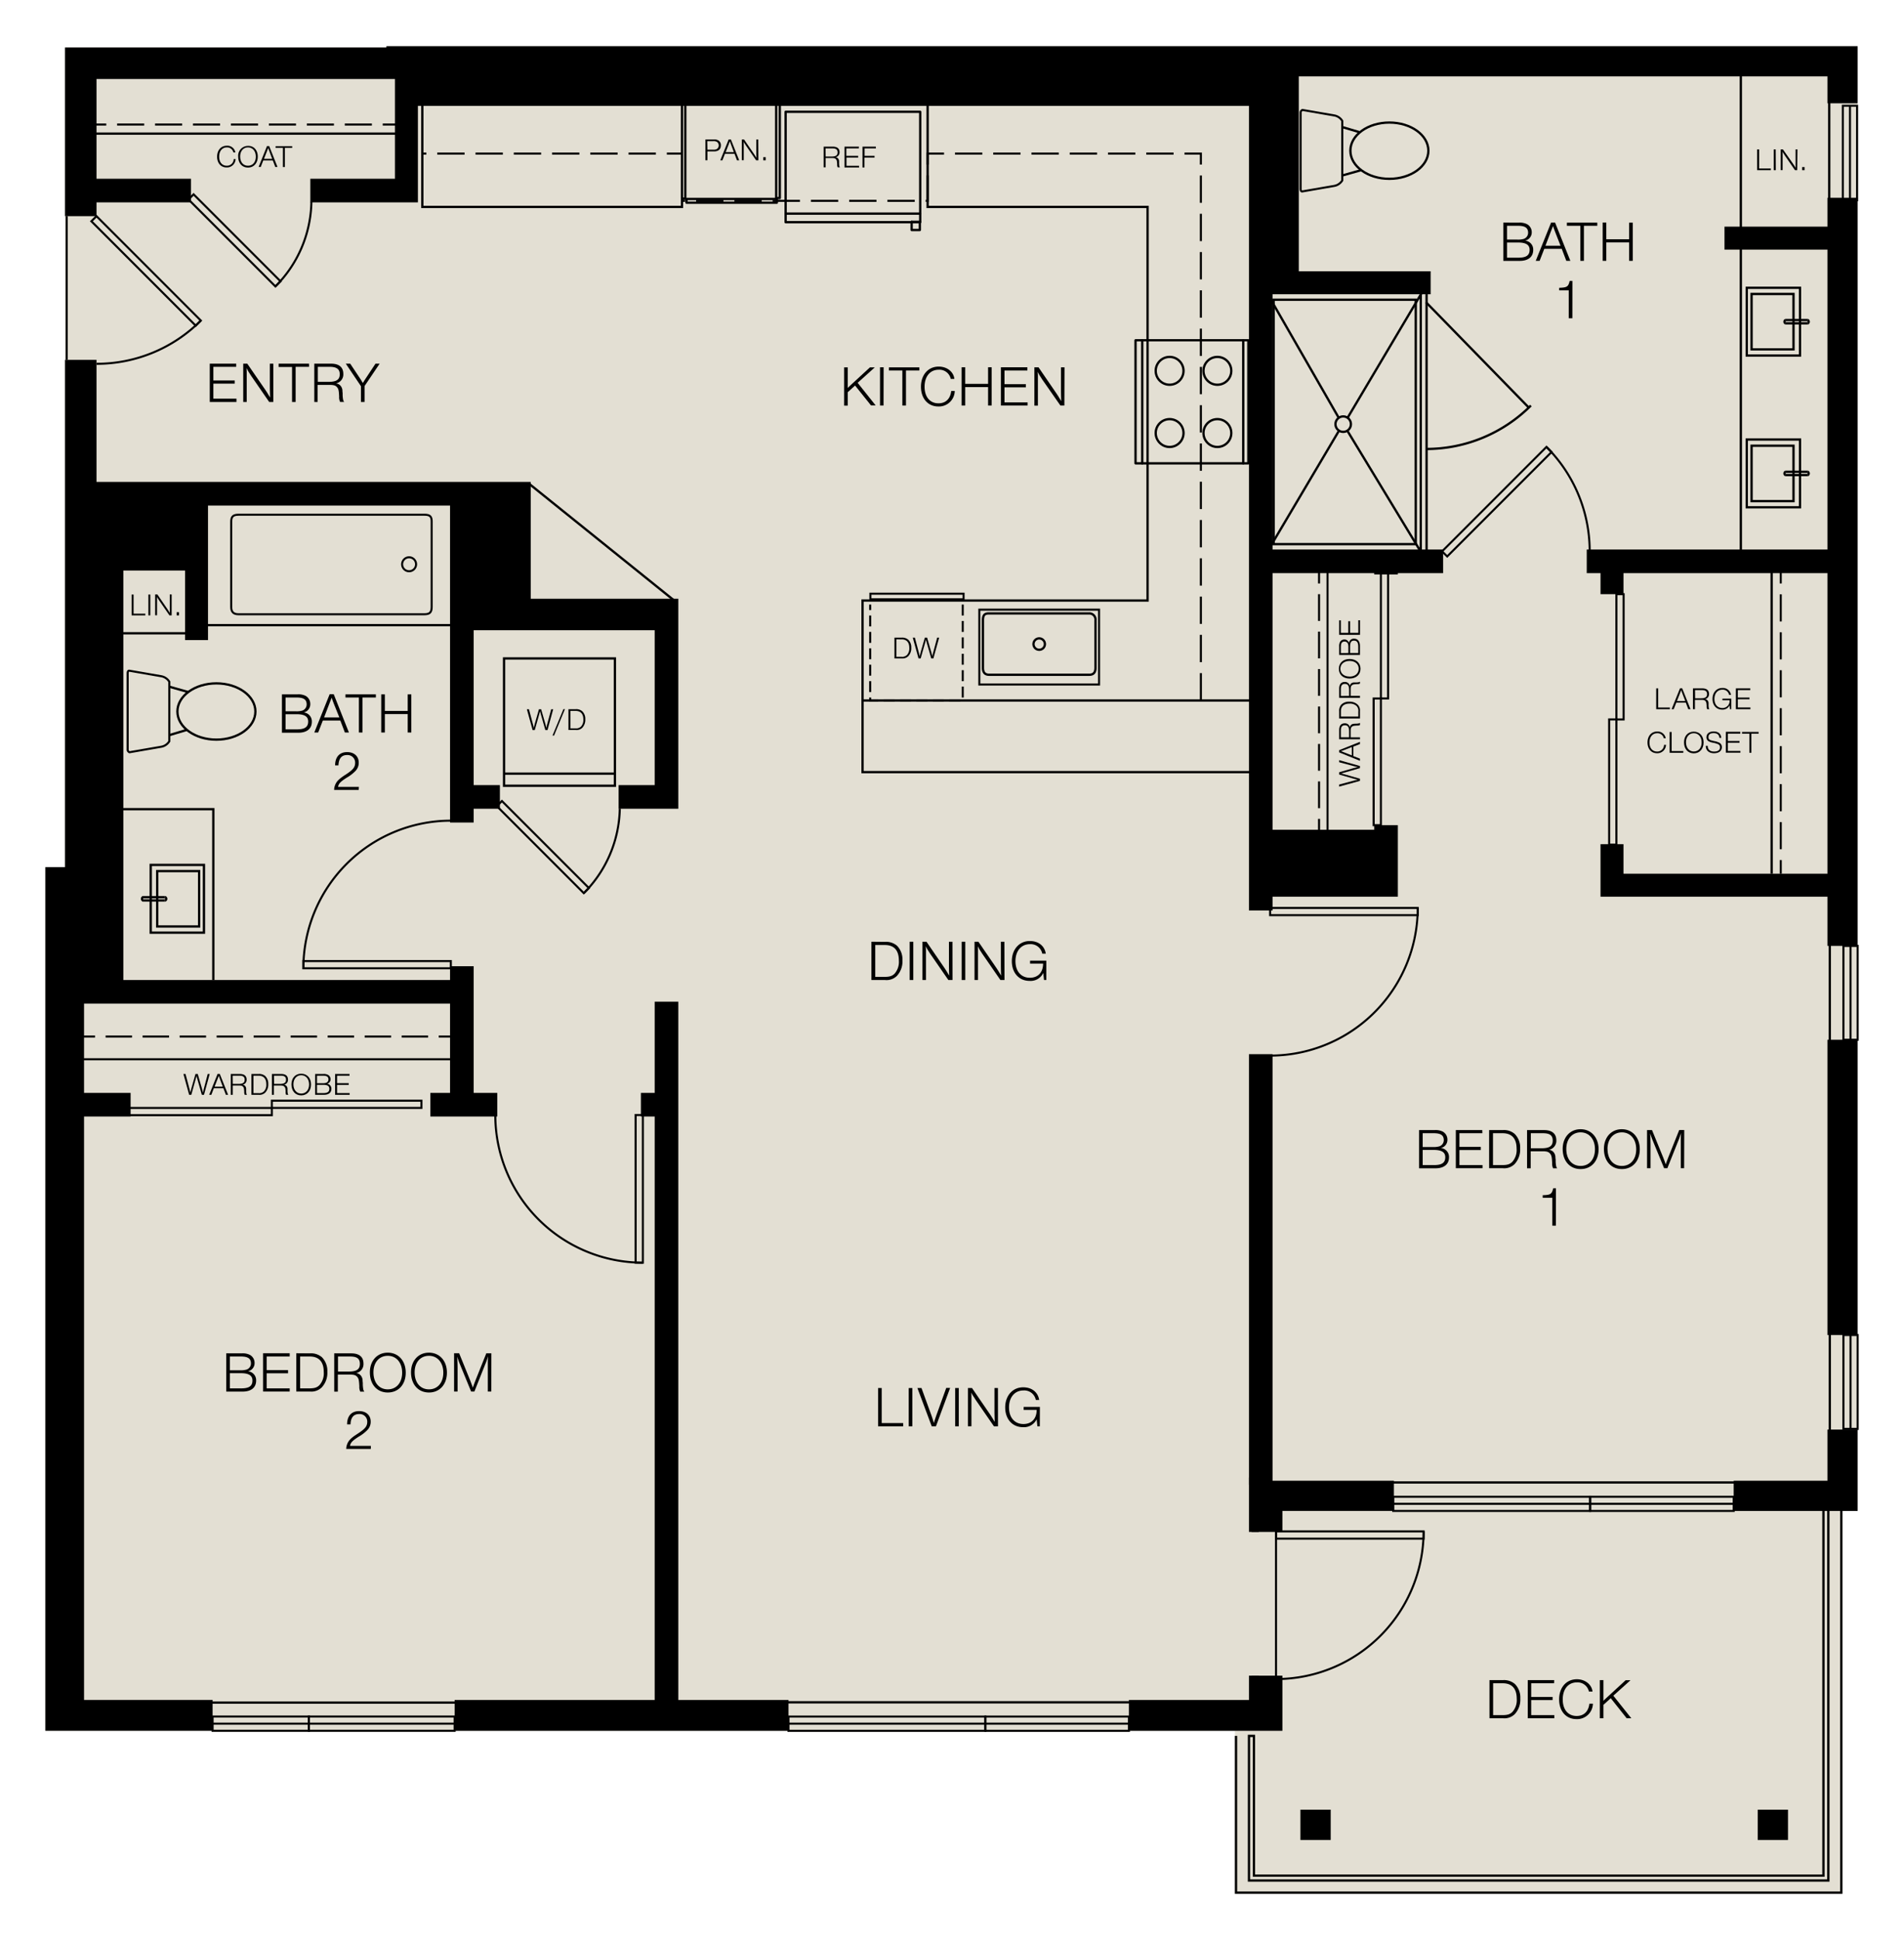 <svg xmlns="http://www.w3.org/2000/svg" width="696.67" height="709.49" viewBox="0 0 696.67 709.49"><polygon points="679.71 381.69 679.71 380.63 680.08 380.63 680.08 345.56 679.71 345.56 679.71 95.8 679.71 73.62 679.88 73.62 679.88 38.31 679.71 38.31 679.71 37.77 679.71 27.08 679.71 16.89 141.39 16.89 141.39 17.37 23.79 17.37 23.79 52.79 23.79 79.05 23.79 131.61 23.79 177.38 23.79 317.13 16.59 317.13 16.59 632.97 77.41 632.97 77.41 633.35 112.66 633.35 113.41 633.35 166.72 633.35 166.72 632.98 167.79 632.98 287.07 632.98 288.13 632.98 288.13 633.35 360.18 633.35 360.93 633.35 413.44 633.35 413.44 632.98 414.51 632.98 451.84 632.98 451.84 634.84 451.84 642.54 451.84 692.6 674.15 692.6 674.15 552.58 676.83 552.58 678.27 552.58 679.71 552.58 679.71 551.14 679.71 524.25 679.71 522.95 680.08 522.95 680.08 487.88 679.71 487.88 679.71 486.81 679.71 381.69" style="fill:#e3dfd3"/><polygon points="510.03 541.53 510.03 552.57 469.23 552.57 469.23 560.25 457.95 560.25 457.95 542.97 456.99 542.97 456.99 385.53 465.63 385.53 465.63 541.53 510.03 541.53"/><polygon points="467.55 612.82 466.11 612.82 459.39 612.82 457.95 612.82 457.95 614.25 457.95 621.7 414.51 621.7 413.07 621.7 413.07 623.13 413.07 629.86 413.07 631.29 413.07 631.54 413.07 632.98 414.51 632.98 467.79 632.98 469.23 632.98 469.23 631.54 469.23 631.29 469.23 629.86 469.23 614.25 469.23 612.82 467.79 612.82 467.55 612.82"/><polygon points="248.19 218.97 248.19 295.77 226.35 295.77 226.35 287.13 239.55 287.13 239.55 230.49 173.31 230.49 173.31 287.13 182.91 287.13 182.91 295.77 173.31 295.77 173.31 300.81 164.67 300.81 164.67 184.89 76.11 184.89 76.11 234.09 67.71 234.09 67.71 208.65 45.15 208.65 45.15 358.41 164.67 358.41 164.67 353.37 173.31 353.37 173.31 399.69 181.95 399.69 181.95 408.33 157.47 408.33 157.47 399.69 164.67 399.69 164.67 367.05 30.75 367.05 30.75 399.69 47.79 399.69 47.79 408.33 30.75 408.33 30.75 621.69 77.79 621.69 77.79 632.97 16.59 632.97 16.59 317.13 23.79 317.13 23.79 131.61 35.31 131.61 35.31 176.25 194.19 176.25 194.19 218.97 248.19 218.97"/><polygon points="288.51 632.98 288.51 631.54 288.51 631.29 288.51 630.1 288.51 629.86 288.51 623.13 288.51 621.7 287.07 621.7 248.19 621.7 248.19 367.77 248.19 366.33 246.75 366.33 240.99 366.33 239.55 366.33 239.55 367.77 239.55 399.69 235.95 399.69 234.51 399.69 234.51 401.13 234.51 406.89 234.51 408.33 235.95 408.33 239.55 408.33 239.55 621.7 167.79 621.7 166.35 621.7 166.35 623.13 166.35 629.86 166.35 631.29 166.35 631.54 166.35 632.98 167.79 632.98 287.07 632.98 288.51 632.98"/><polygon points="676.83 522.82 670.11 522.82 668.67 522.82 668.67 524.25 668.67 541.53 635.79 541.53 634.35 541.53 634.35 542.97 634.35 549.7 634.35 551.13 634.35 551.14 634.35 552.58 635.79 552.58 676.83 552.58 678.27 552.58 679.71 552.58 679.71 551.14 679.71 524.25 679.71 522.82 678.27 522.82 676.83 522.82"/><polygon points="679.71 486.81 679.71 381.69 679.71 380.25 678.27 380.25 676.83 380.25 670.11 380.25 668.67 380.25 668.67 381.69 668.67 486.81 668.67 488.25 670.11 488.25 676.83 488.25 678.27 488.25 679.71 488.25 679.71 486.81"/><polygon points="679.71 72.33 679.71 345.93 668.67 345.93 668.67 327.93 585.63 327.93 585.63 308.73 594.03 308.73 594.03 319.53 668.67 319.53 668.67 209.61 594.03 209.61 594.03 217.29 585.63 217.29 585.63 209.61 580.59 209.61 580.59 200.97 668.67 200.97 668.67 91.29 630.99 91.29 630.99 82.89 668.67 82.89 668.67 72.33 679.71 72.33"/><polygon points="679.71 16.89 679.71 37.77 668.67 37.77 668.67 27.93 475.23 27.93 475.23 99.21 523.47 99.21 523.47 107.61 465.63 107.61 465.63 200.97 528.03 200.97 528.03 209.61 511.47 209.61 511.47 210.09 502.83 210.09 502.83 209.61 465.63 209.61 465.63 303.45 502.83 303.45 502.83 301.77 511.47 301.77 511.47 327.93 465.63 327.93 465.63 332.97 456.99 332.97 456.99 38.73 152.91 38.73 152.91 74.01 113.55 74.01 113.55 65.37 144.51 65.37 144.51 28.89 35.31 28.89 35.31 65.37 69.87 65.37 69.87 74.01 35.31 74.01 35.31 79.05 23.79 79.05 23.79 17.37 141.39 17.37 141.39 16.89 679.71 16.89"/><rect x="643.14" y="661.83" width="11.08" height="11.08" transform="translate(1297.36 1334.74) rotate(-180)"/><rect x="475.81" y="661.83" width="11.08" height="11.08" transform="translate(962.71 1334.74) rotate(-180)"/><rect x="456.99" y="540.35" width="3.59" height="19.9"/><rect x="456.99" y="612.82" width="3.59" height="17.56"/><line x1="414.37" y1="622.56" x2="287.08" y2="622.56" style="fill:none;stroke:#000;stroke-miterlimit:10;stroke-width:0.84px"/><rect x="360.56" y="627.77" width="52.51" height="5.2" transform="translate(773.62 1260.75) rotate(-180)" style="fill:none;stroke:#000;stroke-width:0.75px"/><line x1="413.07" y1="630.37" x2="360.56" y2="630.37" style="fill:none;stroke:#000;stroke-width:0.75px"/><rect x="288.51" y="627.77" width="72.05" height="5.2" transform="translate(649.06 1260.75) rotate(-180)" style="fill:none;stroke:#000;stroke-width:0.75px"/><line x1="360.56" y1="630.37" x2="288.51" y2="630.37" style="fill:none;stroke:#000;stroke-width:0.75px"/><line x1="203.65" y1="622.66" x2="76.37" y2="622.66" style="fill:none;stroke:#000;stroke-miterlimit:10;stroke-width:0.84px"/><rect x="77.79" y="627.77" width="35.25" height="5.2" style="fill:none;stroke:#000;stroke-width:0.75px"/><line x1="77.79" y1="630.37" x2="113.04" y2="630.37" style="fill:none;stroke:#000;stroke-width:0.75px"/><rect x="113.04" y="627.77" width="53.31" height="5.2" style="fill:none;stroke:#000;stroke-width:0.75px"/><line x1="113.04" y1="630.37" x2="166.35" y2="630.37" style="fill:none;stroke:#000;stroke-width:0.75px"/><rect x="84.48" y="65.41" width="2.64" height="45" transform="translate(-37.03 86.42) rotate(-45)" style="fill:none;stroke:#000;stroke-width:0.75px"/><path d="M100.77,104.75a44.8,44.8,0,0,0,13.17-30.91" style="fill:none;stroke:#000;stroke-width:0.75px"/><rect x="184.43" y="240.8" width="40.56" height="46.56" style="fill:none;stroke:#000;stroke-miterlimit:10;stroke-width:0.84px"/><line x1="224.99" y1="282.93" x2="184.43" y2="282.93" style="fill:none;stroke:#000;stroke-miterlimit:10;stroke-width:0.84px"/><rect x="197.31" y="287.29" width="2.64" height="45" transform="translate(-160.88 231.19) rotate(-45)" style="fill:none;stroke:#000;stroke-width:0.75px"/><path d="M213.61,326.64a44.9,44.9,0,0,0,13.17-30.91" style="fill:none;stroke:#000;stroke-width:0.75px"/><rect x="464.74" y="332.05" width="54" height="2.64" style="fill:none;stroke:#000;stroke-width:0.75px"/><path d="M518.74,332.05a54,54,0,0,1-54,54" style="fill:none;stroke:#000;stroke-width:0.75px"/><polyline points="673.74 552.15 673.74 692.18 452.26 692.18 452.26 634.84" style="fill:none;stroke:#000;stroke-miterlimit:10;stroke-width:0.84px"/><polygon points="457 687.74 457 634.84 458.81 634.84 458.81 685.95 667.19 685.95 667.19 552.15 668.99 552.15 668.99 687.74 457 687.74" style="fill:none;stroke:#000;stroke-miterlimit:10;stroke-width:0.84px"/><rect x="52.14" y="72.08" width="2.64" height="54" transform="translate(-54.4 66.82) rotate(-45)" style="fill:none;stroke:#000;stroke-width:0.75px"/><path d="M73.49,117.24a53.83,53.83,0,0,1-38.18,15.81" style="fill:none;stroke:#000;stroke-width:0.75px"/><line x1="24.4" y1="79.05" x2="24.4" y2="131.61" style="fill:none;stroke:#000;stroke-width:0.75px"/><rect x="466.89" y="560.06" width="54" height="2.64" style="fill:none;stroke:#000;stroke-width:0.75px"/><path d="M520.89,560.06a54,54,0,0,1-54,54" style="fill:none;stroke:#000;stroke-width:0.75px"/><line x1="466.89" y1="560.06" x2="466.89" y2="614.9" style="fill:none;stroke:#000;stroke-width:0.75px"/><path d="M47.39,275.11l11.55-2a4.34,4.34,0,0,0,3-2V249.3a4.38,4.38,0,0,0-3-2l-11.55-2s-.68-.24-.68.93v27.92A1,1,0,0,0,47.39,275.11Z" style="fill:none;stroke:#000;stroke-width:0.75px"/><ellipse cx="79.18" cy="260.21" rx="14.27" ry="10.29" style="fill:none;stroke:#000;stroke-miterlimit:10;stroke-width:0.84px"/><line x1="61.98" y1="251.15" x2="68.83" y2="253.08" style="fill:none;stroke:#000;stroke-miterlimit:10;stroke-width:0.84px"/><line x1="68.25" y1="266.97" x2="62.08" y2="268.81" style="fill:none;stroke:#000;stroke-miterlimit:10;stroke-width:0.84px"/><polyline points="78.05 358.42 78.05 340.86 78.05 331.42 78.05 295.93 43.47 295.93" style="fill:none;stroke:#000;stroke-miterlimit:10;stroke-width:0.84px"/><line x1="60.33" y1="329.31" x2="52.41" y2="329.31" style="fill:none;stroke:#000;stroke-miterlimit:10;stroke-width:0.84px"/><path d="M60.33,328.11h.12a.67.67,0,0,1,.37.61.64.64,0,0,1-.37.59h-.12" style="fill:none;stroke:#000;stroke-miterlimit:10;stroke-width:0.84px"/><line x1="52.41" y1="328.11" x2="60.33" y2="328.11" style="fill:none;stroke:#000;stroke-miterlimit:10;stroke-width:0.84px"/><path d="M52.41,329.31h-.12a.72.72,0,0,1-.33-.6.74.74,0,0,1,.33-.6h.12" style="fill:none;stroke:#000;stroke-miterlimit:10;stroke-width:0.84px"/><rect x="55.15" y="316.31" width="19.48" height="24.78" style="fill:none;stroke:#000;stroke-miterlimit:10;stroke-width:0.84px"/><rect x="57.52" y="318.57" width="15.34" height="20.26" style="fill:none;stroke:#000;stroke-miterlimit:10;stroke-width:0.84px"/><path d="M155.31,188.24H87.24c-2.26,0-2.64,1-2.64,2.65V222c0,1.86.9,2.64,2.64,2.64h68.07c1.87,0,2.64-.65,2.64-2.64V190.89C158,188.93,157.39,188.24,155.31,188.24Z" style="fill:none;stroke:#000;stroke-linecap:round;stroke-linejoin:round;stroke-width:0.74px"/><circle cx="149.69" cy="206.36" r="2.56" style="fill:none;stroke:#000;stroke-linecap:round;stroke-linejoin:round;stroke-width:0.74px"/><line x1="75.22" y1="228.63" x2="165.52" y2="228.63" style="fill:none;stroke:#000;stroke-linecap:round;stroke-linejoin:round;stroke-width:0.84px"/><line x1="44.64" y1="231.6" x2="70.04" y2="231.6" style="fill:none;stroke:#000;stroke-linecap:round;stroke-linejoin:round;stroke-width:0.84px"/><rect x="232.58" y="407.78" width="2.64" height="54" style="fill:none;stroke:#000;stroke-width:0.75px"/><path d="M235.23,461.78a54,54,0,0,1-54-54" style="fill:none;stroke:#000;stroke-width:0.75px"/><rect x="110.96" y="351.48" width="54" height="2.64" style="fill:none;stroke:#000;stroke-width:0.75px"/><path d="M111,354.13a54,54,0,0,1,54-54" style="fill:none;stroke:#000;stroke-width:0.75px"/><rect x="99.47" y="402.54" width="54.72" height="2.64" style="fill:none;stroke:#000;stroke-width:0.75px"/><rect x="44.75" y="405.19" width="54.72" height="2.65" style="fill:none;stroke:#000;stroke-width:0.75px"/><line x1="29.77" y1="387.38" x2="165.52" y2="387.38" style="fill:none;stroke:#000;stroke-width:0.75px"/><line x1="29.77" y1="379.07" x2="34.77" y2="379.07" style="fill:none;stroke:#000;stroke-width:0.75px"/><line x1="38.64" y1="379.07" x2="158.59" y2="379.07" style="fill:none;stroke:#000;stroke-width:0.75px;stroke-dasharray:9.673,3.869"/><line x1="160.52" y1="379.07" x2="165.52" y2="379.07" style="fill:none;stroke:#000;stroke-width:0.75px"/><line x1="653.43" y1="118.25" x2="661.36" y2="118.25" style="fill:none;stroke:#000;stroke-miterlimit:10;stroke-width:0.84px"/><path d="M653.43,117.05h-.11a.67.67,0,0,0-.38.61.63.63,0,0,0,.38.59h.11" style="fill:none;stroke:#000;stroke-miterlimit:10;stroke-width:0.84px"/><line x1="661.36" y1="117.05" x2="653.43" y2="117.05" style="fill:none;stroke:#000;stroke-miterlimit:10;stroke-width:0.84px"/><path d="M661.36,118.25h.12a.71.71,0,0,0,.33-.59.77.77,0,0,0-.33-.61h-.12" style="fill:none;stroke:#000;stroke-miterlimit:10;stroke-width:0.84px"/><rect x="639.13" y="105.26" width="19.48" height="24.78" transform="translate(1297.75 235.29) rotate(180)" style="fill:none;stroke:#000;stroke-miterlimit:10;stroke-width:0.84px"/><rect x="640.91" y="107.52" width="15.34" height="20.26" transform="translate(1297.15 235.29) rotate(180)" style="fill:none;stroke:#000;stroke-miterlimit:10;stroke-width:0.84px"/><line x1="653.43" y1="173.74" x2="661.36" y2="173.74" style="fill:none;stroke:#000;stroke-miterlimit:10;stroke-width:0.84px"/><path d="M653.43,172.54h-.11a.67.67,0,0,0-.38.61.63.63,0,0,0,.38.59h.11" style="fill:none;stroke:#000;stroke-miterlimit:10;stroke-width:0.84px"/><line x1="661.36" y1="172.54" x2="653.43" y2="172.54" style="fill:none;stroke:#000;stroke-miterlimit:10;stroke-width:0.84px"/><path d="M661.36,173.74h.12a.71.71,0,0,0,.33-.59.77.77,0,0,0-.33-.61h-.12" style="fill:none;stroke:#000;stroke-miterlimit:10;stroke-width:0.84px"/><rect x="639.13" y="160.75" width="19.48" height="24.78" transform="translate(1297.75 346.28) rotate(180)" style="fill:none;stroke:#000;stroke-miterlimit:10;stroke-width:0.84px"/><rect x="640.91" y="163.01" width="15.34" height="20.26" transform="translate(1297.15 346.28) rotate(180)" style="fill:none;stroke:#000;stroke-miterlimit:10;stroke-width:0.84px"/><line x1="635.65" y1="542.16" x2="508.36" y2="542.16" style="fill:none;stroke:#000;stroke-miterlimit:10;stroke-width:0.84px"/><rect x="581.83" y="547.37" width="52.51" height="5.2" transform="translate(1216.18 1099.95) rotate(-180)" style="fill:none;stroke:#000;stroke-width:0.75px"/><line x1="634.35" y1="549.97" x2="581.83" y2="549.97" style="fill:none;stroke:#000;stroke-width:0.75px"/><rect x="509.79" y="547.37" width="72.05" height="5.2" transform="translate(1091.62 1099.95) rotate(-180)" style="fill:none;stroke:#000;stroke-width:0.75px"/><line x1="581.83" y1="549.97" x2="509.79" y2="549.97" style="fill:none;stroke:#000;stroke-width:0.75px"/><rect x="520.69" y="182.16" width="54" height="2.64" transform="translate(30.67 441.01) rotate(-45)" style="fill:none;stroke:#000;stroke-width:0.75px"/><path d="M565.84,163.45a53.82,53.82,0,0,1,15.82,37.83" style="fill:none;stroke:#000;stroke-width:0.75px"/><line x1="669.52" y1="523.88" x2="669.52" y2="486.81" style="fill:none;stroke:#000;stroke-miterlimit:10;stroke-width:0.84px"/><rect x="659.95" y="502.81" width="34.32" height="5.2" transform="translate(171.69 1182.52) rotate(-90)" style="fill:none;stroke:#000;stroke-width:0.75px"/><line x1="677.11" y1="522.57" x2="677.11" y2="488.25" style="fill:none;stroke:#000;stroke-width:0.75px"/><line x1="669.52" y1="381.56" x2="669.52" y2="344.49" style="fill:none;stroke:#000;stroke-miterlimit:10;stroke-width:0.84px"/><rect x="659.95" y="360.49" width="34.32" height="5.2" transform="translate(314.01 1040.2) rotate(-90)" style="fill:none;stroke:#000;stroke-width:0.75px"/><line x1="677.11" y1="380.26" x2="677.11" y2="345.94" style="fill:none;stroke:#000;stroke-width:0.75px"/><line x1="669.31" y1="74.31" x2="669.31" y2="37.24" style="fill:none;stroke:#000;stroke-miterlimit:10;stroke-width:0.84px"/><rect x="659.62" y="53.36" width="34.56" height="5.2" transform="translate(620.94 732.86) rotate(-90)" style="fill:none;stroke:#000;stroke-width:0.75px"/><line x1="676.9" y1="73.24" x2="676.9" y2="38.68" style="fill:none;stroke:#000;stroke-width:0.75px"/><rect x="588.79" y="263.1" width="2.64" height="45.81" style="fill:none;stroke:#000;stroke-width:0.75px"/><rect x="591.43" y="217.3" width="2.65" height="45.81" style="fill:none;stroke:#000;stroke-width:0.75px"/><rect x="502.62" y="255.46" width="2.64" height="46.32" style="fill:none;stroke:#000;stroke-width:0.75px"/><rect x="505.26" y="209.13" width="2.65" height="46.32" style="fill:none;stroke:#000;stroke-width:0.75px"/><line x1="485.74" y1="304.47" x2="485.74" y2="208.38" style="fill:none;stroke:#000;stroke-width:0.75px"/><line x1="482.64" y1="304.47" x2="482.64" y2="299.47" style="fill:none;stroke:#000;stroke-width:0.75px"/><line x1="482.64" y1="295.56" x2="482.64" y2="215.33" style="fill:none;stroke:#000;stroke-width:0.75px;stroke-dasharray:9.783,3.913"/><line x1="482.64" y1="213.38" x2="482.64" y2="208.38" style="fill:none;stroke:#000;stroke-width:0.75px"/><path d="M476.58,40.21l11.55,2a4.34,4.34,0,0,1,3,2V66a4.35,4.35,0,0,1-3,2l-11.55,2s-.68.24-.68-.93V41.17A1,1,0,0,1,476.58,40.21Z" style="fill:none;stroke:#000;stroke-width:0.75px"/><ellipse cx="508.37" cy="55.11" rx="14.27" ry="10.29" style="fill:none;stroke:#000;stroke-miterlimit:10;stroke-width:0.84px"/><line x1="491.17" y1="64.17" x2="498.02" y2="62.24" style="fill:none;stroke:#000;stroke-miterlimit:10;stroke-width:0.84px"/><line x1="497.44" y1="48.34" x2="491.26" y2="46.51" style="fill:none;stroke:#000;stroke-miterlimit:10;stroke-width:0.84px"/><rect x="466.01" y="109.62" width="52" height="89.39" transform="translate(984.03 308.62) rotate(180)" style="fill:none;stroke:#000;stroke-miterlimit:10;stroke-width:0.84px"/><circle cx="491.47" cy="155.12" r="2.83" style="fill:none;stroke:#000;stroke-miterlimit:10;stroke-width:0.84px"/><line x1="493.1" y1="157.7" x2="520.08" y2="202.16" style="fill:none;stroke:#000;stroke-miterlimit:10;stroke-width:0.84px"/><line x1="464.14" y1="108.08" x2="489.82" y2="152.77" style="fill:none;stroke:#000;stroke-miterlimit:10;stroke-width:0.84px"/><line x1="520.08" y1="107.33" x2="493.1" y2="152.77" style="fill:none;stroke:#000;stroke-miterlimit:10;stroke-width:0.84px"/><line x1="462.65" y1="203.56" x2="489.82" y2="157.7" style="fill:none;stroke:#000;stroke-miterlimit:10;stroke-width:0.84px"/><line x1="521.98" y1="106.34" x2="521.98" y2="202.18" style="fill:none;stroke:#000;stroke-miterlimit:10;stroke-width:0.84px"/><line x1="521.79" y1="110.55" x2="559.28" y2="148.96" style="fill:none;stroke:#000;stroke-miterlimit:10;stroke-width:0.84px"/><path d="M560.15,148.31a54.12,54.12,0,0,1-38.36,15.89" style="fill:none;stroke:#000;stroke-miterlimit:10;stroke-width:0.84px"/><line x1="519.85" y1="107.33" x2="519.85" y2="202.18" style="fill:none;stroke:#000;stroke-miterlimit:10;stroke-width:0.84px"/><line x1="636.97" y1="202.54" x2="636.97" y2="27.25" style="fill:none;stroke:#000;stroke-miterlimit:10;stroke-width:0.84px"/><line x1="648.24" y1="319.53" x2="648.24" y2="208.38" style="fill:none;stroke:#000;stroke-miterlimit:10;stroke-width:0.84px"/><line x1="651.57" y1="319.53" x2="651.57" y2="314.53" style="fill:none;stroke:#000;stroke-width:0.75px"/><line x1="651.57" y1="310.57" x2="651.57" y2="215.36" style="fill:none;stroke:#000;stroke-width:0.75px;stroke-dasharray:9.917,3.967"/><line x1="651.57" y1="213.38" x2="651.57" y2="208.38" style="fill:none;stroke:#000;stroke-width:0.75px"/><line x1="145.04" y1="48.86" x2="33.88" y2="48.86" style="fill:none;stroke:#000;stroke-miterlimit:10;stroke-width:0.84px"/><line x1="145.04" y1="45.54" x2="140.04" y2="45.54" style="fill:none;stroke:#000;stroke-width:0.75px"/><line x1="136.07" y1="45.54" x2="40.87" y2="45.54" style="fill:none;stroke:#000;stroke-width:0.75px;stroke-dasharray:9.917,3.967"/><line x1="38.88" y1="45.54" x2="33.88" y2="45.54" style="fill:none;stroke:#000;stroke-width:0.75px"/><path d="M361.94,246.77h36.61c1.37,0,2.28-.62,2.28-2.52v-17.4a2.26,2.26,0,0,0-2.28-2.52H361.94c-1.47,0-2.28.36-2.28,2.52v17.4C359.66,245.69,360.17,246.77,361.94,246.77Z" style="fill:none;stroke:#000;stroke-linecap:round;stroke-linejoin:round;stroke-width:0.84px"/><circle cx="380.24" cy="235.55" r="2.09" style="fill:none;stroke:#000;stroke-linecap:round;stroke-linejoin:round;stroke-width:0.84px"/><rect x="366.56" y="214.74" width="27.37" height="43.8" transform="translate(143.6 616.89) rotate(-90)" style="fill:none;stroke:#000;stroke-width:0.75px"/><polyline points="352.26 221.1 352.26 256.17 318.4 256.17 318.4 221.1" style="fill:none;stroke:#000;stroke-width:0.75px;stroke-dasharray:4,2"/><rect x="318.48" y="217.12" width="34.08" height="2.06" style="fill:none;stroke:#000;stroke-width:0.75px"/><polyline points="249.54 36.22 249.54 72.64 250.75 72.64 250.75 36.27" style="fill:none;stroke:#000;stroke-linecap:round;stroke-linejoin:round;stroke-width:0.84px"/><polyline points="285.33 36.04 285.33 72.45 284 72.45 284 35.85" style="fill:none;stroke:#000;stroke-linecap:round;stroke-linejoin:round;stroke-width:0.84px"/><rect x="251.19" y="72.77" width="33.06" height="1.36" style="fill:none;stroke:#000;stroke-linecap:round;stroke-linejoin:round;stroke-width:0.84px"/><line x1="287.47" y1="78.12" x2="336.57" y2="78.12" style="fill:none;stroke:#000;stroke-linecap:round;stroke-linejoin:round;stroke-width:0.84px"/><line x1="333.57" y1="81.12" x2="336.57" y2="81.12" style="fill:none;stroke:#000;stroke-linecap:round;stroke-linejoin:round;stroke-width:0.84px"/><polyline points="336.57 81.12 336.57 84.12 333.57 84.12 333.57 81.12" style="fill:none;stroke:#000;stroke-linecap:round;stroke-linejoin:round;stroke-width:0.84px"/><rect x="287.45" y="40.88" width="49.24" height="40.37" transform="translate(624.15 122.14) rotate(-180)" style="fill:none;stroke:#000;stroke-linecap:round;stroke-linejoin:round;stroke-width:0.84px"/><rect x="415.49" y="124.45" width="41.28" height="45" style="fill:none;stroke:#000;stroke-linecap:round;stroke-linejoin:round;stroke-width:0.84px"/><circle cx="445.44" cy="135.62" r="5.09" style="fill:none;stroke:#000;stroke-linecap:round;stroke-linejoin:round;stroke-width:0.84px"/><circle cx="445.44" cy="158.37" r="5.09" style="fill:none;stroke:#000;stroke-linecap:round;stroke-linejoin:round;stroke-width:0.84px"/><circle cx="427.96" cy="135.62" r="5.09" style="fill:none;stroke:#000;stroke-linecap:round;stroke-linejoin:round;stroke-width:0.84px"/><circle cx="427.96" cy="158.37" r="5.09" style="fill:none;stroke:#000;stroke-linecap:round;stroke-linejoin:round;stroke-width:0.84px"/><line x1="417.95" y1="169.45" x2="417.95" y2="124.45" style="fill:none;stroke:#000;stroke-linecap:round;stroke-linejoin:round;stroke-width:0.84px"/><line x1="454.9" y1="124.45" x2="454.9" y2="169.45" style="fill:none;stroke:#000;stroke-linecap:round;stroke-linejoin:round;stroke-width:0.84px"/><polyline points="339.42 37.77 339.42 75.68 419.9 75.68 419.9 219.62 315.61 219.62 315.61 282.37 457.62 282.37" style="fill:none;stroke:#000;stroke-miterlimit:10;stroke-width:0.84px"/><polyline points="439.4 256.17 439.4 56.17 339.42 56.17 339.42 73.45 249.54 73.45 249.54 56.17 154.53 56.17" style="fill:none;stroke:#000;stroke-width:0.75px;stroke-dasharray:9.999,4"/><line x1="459.14" y1="256.18" x2="315.61" y2="256.18" style="fill:none;stroke:#000;stroke-miterlimit:10;stroke-width:0.84px"/><polyline points="154.53 37.77 154.53 75.68 249.54 75.68 249.54 37.77" style="fill:none;stroke:#000;stroke-miterlimit:10;stroke-width:0.84px"/><line x1="246.75" y1="219.67" x2="193.55" y2="176.88" style="fill:none;stroke:#000;stroke-linecap:round;stroke-linejoin:round;stroke-width:0.84px"/><path d="M611,259.36h-5v-7.61h.72v7H611Z"/><path d="M618.55,259.36h-.81l-.91-2.39h-3.48l-.94,2.39h-.78l3.08-7.63h.81Zm-3-5.8c-.14-.34-.32-.85-.42-1.15-.11.32-.3.83-.42,1.12l-1.12,2.85h3.05Z"/><path d="M622.87,251.75c1.6,0,2.46.72,2.46,2.05a1.82,1.82,0,0,1-1.48,1.89,1.36,1.36,0,0,1,1,.52,1.74,1.74,0,0,1,.31.82c0,.16,0,.21,0,.6l0,.21v.23c.06.81.11,1.05.31,1.29h-.81a1.94,1.94,0,0,1-.2-1.05c-.06-1.28-.13-1.58-.47-1.94s-.74-.41-1.58-.41h-2.24v3.4h-.72v-7.61Zm-2.63,3.63h2.15c1.57,0,2.22-.45,2.22-1.53s-.63-1.47-2-1.47h-2.4Z"/><path d="M633.47,259.36H633l-.15-1.41a2.81,2.81,0,0,1-2.71,1.58c-2.11,0-3.54-1.59-3.54-3.93s1.48-4,3.58-4a3,3,0,0,1,3.19,2.52h-.7a2.35,2.35,0,0,0-2.48-1.89c-1.72,0-2.88,1.35-2.88,3.39s1.15,3.31,2.88,3.31a2.54,2.54,0,0,0,2.65-2.82h-2.6v-.6h3.24Z"/><path d="M640.43,252.38h-4.57v2.73h4.27v.62h-4.27v3h4.62v.63h-5.33v-7.61h5.28Z"/><path d="M609.58,272.39a3.15,3.15,0,0,1-3.29,3.08c-2.07,0-3.47-1.58-3.47-3.94s1.43-4,3.54-4a3,3,0,0,1,3.13,2.46h-.72a2.32,2.32,0,0,0-2.42-1.83c-1.7,0-2.81,1.34-2.81,3.39s1.11,3.31,2.78,3.31a2.46,2.46,0,0,0,2.54-2.45Z"/><path d="M615.92,275.3h-5v-7.62h.72v7h4.3Z"/><path d="M623.34,271.51c0,2.36-1.44,4-3.58,4s-3.58-1.59-3.58-4,1.47-3.93,3.57-3.93S623.34,269.13,623.34,271.51Zm-6.44-.06c0,2,1.13,3.39,2.86,3.39s2.87-1.34,2.87-3.33-1.17-3.37-2.87-3.37S616.9,269.48,616.9,271.45Z"/><path d="M629.14,269.87c-.1-1.17-.8-1.75-2.12-1.75s-1.89.53-1.89,1.45.35,1.06,2,1.45a6.92,6.92,0,0,1,2,.62,1.76,1.76,0,0,1,.9,1.58c0,1.39-1.09,2.25-2.88,2.25s-3-1-3-2.6v-.1h.69c0,1.37.86,2.09,2.34,2.09s2.17-.57,2.17-1.58a1.23,1.23,0,0,0-.89-1.19,9.41,9.41,0,0,0-1.68-.47,4.56,4.56,0,0,1-1.73-.62,1.6,1.6,0,0,1-.66-1.36c0-1.32,1-2.13,2.65-2.13s2.7.86,2.77,2.36Z"/><path d="M636.78,268.31h-4.57V271h4.27v.63h-4.27v3h4.61v.63h-5.33v-7.62h5.29Z"/><path d="M643.48,268.31h-2.67v7h-.72v-7h-2.68v-.63h6.07Z"/><path d="M200.33,267h-.79L198,261.61c-.05-.15-.06-.19-.24-.9a6.46,6.46,0,0,1-.15-.66c-.14.54-.21.81-.41,1.54L195.67,267h-.79l-2.1-7.61h.77l1.4,5.29a8.79,8.79,0,0,1,.22.89c.08.33.09.41.15.68a4.73,4.73,0,0,1,.14-.67c.18-.7.19-.73.23-.92l1.51-5.27H198l1.54,5.35c.11.38.29,1.11.36,1.51.09-.47.21-1,.34-1.49l1.44-5.37h.73Z"/><path d="M202.73,269h-.57l4-9.66h.55Z"/><path d="M210.66,259.36a3.29,3.29,0,0,1,2.4.77,3.83,3.83,0,0,1,1.1,2.9,4.29,4.29,0,0,1-1.07,3.1,2.94,2.94,0,0,1-2.38.84H208v-7.61Zm-1.93,7h1.81a2.5,2.5,0,0,0,2.09-.7,3.54,3.54,0,0,0,.81-2.58c0-2-1-3.08-2.78-3.08h-1.93Z"/><path d="M86.43,134.15H78.07v5h7.82v1.15H78.07v5.5h8.45V147H76.75V133h9.68Z"/><path d="M100,147H98.49L92,137.6c-.1-.14-.27-.4-.79-1.23a12.71,12.71,0,0,1-1-1.78c0,.57.06.86.06,1.36v1l0,.34V147H89V133h1.48L97,142.46c.61.87,1.27,2,1.82,2.92,0-1-.08-2.74-.08-3.68V133H100Z"/><path d="M113.07,134.15h-4.9V147h-1.31v-12.8h-4.92V133h11.13Z"/><path d="M121.11,133c3,0,4.51,1.32,4.51,3.77a3.34,3.34,0,0,1-2.71,3.45,2.48,2.48,0,0,1,1.81,1,3,3,0,0,1,.57,1.51c0,.29,0,.37.08,1.08l0,.4,0,.42c.1,1.48.21,1.92.56,2.36h-1.48a3.71,3.71,0,0,1-.36-1.92c-.1-2.34-.25-2.91-.86-3.56s-1.36-.75-2.91-.75h-4.1V147H115V133Zm-4.82,6.65h3.94c2.88,0,4.08-.81,4.08-2.8,0-1.84-1.15-2.7-3.62-2.7h-4.4Z"/><path d="M133.39,141.18V147h-1.32v-5.77L126.53,133h1.61l3.89,5.84c.21.33.48.77.73,1.23.3-.5.55-.92.74-1.19l3.89-5.88h1.52Z"/><path d="M74.64,400.39h-.79L72.31,395c0-.15-.06-.19-.24-.9a6.46,6.46,0,0,1-.15-.66c-.14.55-.2.81-.41,1.54L70,400.39h-.79l-2.1-7.62h.77l1.4,5.29a8.79,8.79,0,0,1,.22.89c.08.33.09.41.15.68a4.84,4.84,0,0,1,.15-.67c.17-.7.18-.73.22-.91l1.51-5.28h.83l1.54,5.36c.11.37.29,1.11.36,1.5.09-.46.22-1,.34-1.49L76,392.77h.73Z"/><path d="M83.46,400.39h-.81l-.91-2.4H78.25l-.93,2.4h-.78l3.07-7.64h.81Zm-3-5.8c-.13-.34-.32-.86-.41-1.15-.11.32-.3.83-.42,1.12l-1.12,2.85h3Z"/><path d="M87.77,392.77c1.61,0,2.47.72,2.47,2.06a1.82,1.82,0,0,1-1.48,1.88,1.36,1.36,0,0,1,1,.53,1.7,1.7,0,0,1,.31.82c0,.16,0,.2,0,.59l0,.22v.23c0,.81.11,1,.3,1.29h-.81a2.12,2.12,0,0,1-.19-1.05c-.06-1.28-.14-1.59-.47-1.94s-.74-.41-1.58-.41H85.15v3.4h-.72v-7.62Zm-2.62,3.63H87.3c1.57,0,2.22-.44,2.22-1.53s-.63-1.47-2-1.47h-2.4Z"/><path d="M94.66,392.77a3.29,3.29,0,0,1,2.4.77,3.85,3.85,0,0,1,1.1,2.9,4.29,4.29,0,0,1-1.07,3.1,2.94,2.94,0,0,1-2.38.85H92v-7.62Zm-1.93,7h1.81a2.47,2.47,0,0,0,2.09-.7,3.54,3.54,0,0,0,.81-2.58c0-2-1-3.08-2.78-3.08H92.73Z"/><path d="M102.91,392.77c1.61,0,2.46.72,2.46,2.06a1.81,1.81,0,0,1-1.48,1.88,1.36,1.36,0,0,1,1,.53,1.7,1.7,0,0,1,.31.82c0,.16,0,.2,0,.59l0,.22v.23c.06.81.11,1,.31,1.29h-.81a2.08,2.08,0,0,1-.2-1.05c0-1.28-.13-1.59-.46-1.94s-.75-.41-1.59-.41h-2.24v3.4h-.72v-7.62Zm-2.63,3.63h2.15c1.57,0,2.22-.44,2.22-1.53s-.62-1.47-2-1.47h-2.4Z"/><path d="M113.81,396.6c0,2.36-1.45,4-3.59,4s-3.58-1.59-3.58-4,1.47-3.93,3.57-3.93S113.81,394.22,113.81,396.6Zm-6.45-.06c0,2,1.13,3.39,2.86,3.39s2.87-1.33,2.87-3.33-1.17-3.37-2.87-3.37S107.36,394.57,107.36,396.54Z"/><path d="M118.33,392.77a3.19,3.19,0,0,1,1.63.3,1.83,1.83,0,0,1,1,1.61,1.68,1.68,0,0,1-1.33,1.68,1.76,1.76,0,0,1,1.62,1.86c0,1.37-1,2.17-2.69,2.17h-3.25v-7.62ZM116,396.15h2a3.8,3.8,0,0,0,1.33-.15,1.28,1.28,0,0,0,.85-1.22c0-1-.61-1.38-2-1.38H116Zm0,3.61h2.27c1.56,0,2.23-.47,2.23-1.56s-.72-1.46-2.29-1.46H116Z"/><path d="M127.89,393.4h-4.56v2.73h4.26v.63h-4.26v3h4.61v.63h-5.33v-7.62h5.28Z"/><path d="M86.2,58.16a3.15,3.15,0,0,1-3.29,3.08c-2.08,0-3.47-1.57-3.47-3.94s1.43-4,3.54-4a2.94,2.94,0,0,1,3.13,2.45h-.72A2.32,2.32,0,0,0,83,53.91c-1.7,0-2.81,1.34-2.81,3.39s1.11,3.31,2.77,3.31a2.46,2.46,0,0,0,2.55-2.45Z"/><path d="M94.32,57.28c0,2.36-1.45,4-3.58,4s-3.58-1.58-3.58-4a3.59,3.59,0,0,1,3.57-3.92C92.86,53.29,94.32,54.91,94.32,57.28Zm-6.44-.06c0,2.05,1.12,3.39,2.86,3.39s2.86-1.33,2.86-3.33-1.16-3.37-2.86-3.37S87.88,55.25,87.88,57.22Z"/><path d="M101.54,61.07h-.81l-.92-2.4H96.33l-.93,2.4h-.78l3.07-7.64h.81Zm-3-5.8c-.14-.34-.32-.85-.41-1.15l-.42,1.12-1.12,2.85h3Z"/><path d="M106.91,54.09h-2.67v7h-.72v-7h-2.68v-.63h6.07Z"/><path d="M497.6,280.14v.78l-5.37,1.54c-.14.05-.19.06-.9.24a3.53,3.53,0,0,1-.66.15l1.54.41,5.39,1.53v.79l-7.61,2.1v-.76l5.28-1.41c.16,0,.18-.06.89-.21.33-.08.41-.1.69-.15a6.47,6.47,0,0,1-.68-.15l-.91-.23L490,283.26v-.83l5.35-1.54c.38-.1,1.11-.29,1.51-.35-.47-.1-1-.22-1.5-.35L490,278.76V278Z"/><path d="M497.6,271.31v.81l-2.4.92v3.48l2.4.93v.78L490,275.16v-.81Zm-5.8,3c-.34.14-.86.32-1.15.41l1.12.42,2.85,1.12v-3.05Z"/><path d="M490,267c0-1.61.72-2.47,2.05-2.47a1.81,1.81,0,0,1,1.88,1.49,1.36,1.36,0,0,1,.53-1,1.64,1.64,0,0,1,.82-.31l.59-.05.22,0h.23c.81-.06,1.05-.12,1.29-.31v.81a2.09,2.09,0,0,1-1.05.19c-1.28.06-1.59.14-1.94.47s-.41.74-.41,1.59v2.24h3.4v.71H490Zm3.63,2.63v-2.15c0-1.57-.45-2.23-1.53-2.23s-1.48.63-1.48,2v2.4Z"/><path d="M490,260.12a3.31,3.31,0,0,1,.76-2.41,3.84,3.84,0,0,1,2.9-1.09,4.21,4.21,0,0,1,3.1,1.07,2.91,2.91,0,0,1,.85,2.37v2.71H490Zm7,1.93v-1.82a2.47,2.47,0,0,0-.7-2.09,3.53,3.53,0,0,0-2.57-.81c-2,0-3.09,1-3.09,2.79v1.93Z"/><path d="M490,251.87c0-1.61.72-2.47,2.05-2.47a1.81,1.81,0,0,1,1.88,1.49,1.37,1.37,0,0,1,.53-1,1.74,1.74,0,0,1,.82-.31l.59,0,.22,0,.23,0c.81-.05,1.05-.11,1.29-.3V250a2.09,2.09,0,0,1-1.05.19c-1.28.06-1.59.14-1.94.47s-.41.74-.41,1.58v2.24h3.4v.72H490Zm3.63,2.62v-2.14c0-1.58-.45-2.23-1.53-2.23s-1.48.63-1.48,2v2.4Z"/><path d="M493.81,241c2.36,0,4,1.45,4,3.58s-1.59,3.58-4,3.58-3.93-1.47-3.93-3.57S491.44,241,493.81,241Zm-.06,6.45c2.05,0,3.39-1.13,3.39-2.87s-1.33-2.86-3.33-2.86-3.37,1.16-3.37,2.86S491.78,247.42,493.75,247.42Z"/><path d="M490,236.45a3.27,3.27,0,0,1,.29-1.63,1.81,1.81,0,0,1,1.61-.95,1.67,1.67,0,0,1,1.68,1.32,1.78,1.78,0,0,1,1.86-1.62c1.37,0,2.17,1,2.17,2.69v3.26H490Zm3.37,2.35v-2a4.2,4.2,0,0,0-.14-1.34,1.31,1.31,0,0,0-1.23-.84c-1,0-1.38.6-1.38,2v2.22Zm3.61,0v-2.27c0-1.57-.47-2.24-1.56-2.24S494,235,494,236.58v2.22Z"/><path d="M490.61,226.88v4.57h2.73v-4.27H494v4.27h3v-4.61h.63v5.33H490v-5.29Z"/><path d="M323.79,344.46a6.1,6.1,0,0,1,4.41,1.4,7.08,7.08,0,0,1,2,5.32,7.79,7.79,0,0,1-2,5.69,5.37,5.37,0,0,1-4.35,1.54h-5v-14Zm-3.54,12.8h3.33c2,0,2.95-.33,3.83-1.27a6.55,6.55,0,0,0,1.48-4.73c0-3.7-1.76-5.65-5.1-5.65h-3.54Z"/><path d="M334.17,358.41h-1.32v-14h1.32Z"/><path d="M348.52,358.41H347l-6.46-9.35c-.11-.14-.27-.39-.8-1.23a11.51,11.51,0,0,1-1-1.78c0,.57.06.86.06,1.36v1l0,.34v9.66h-1.27v-14H339l6.49,9.46c.6.88,1.27,2,1.82,2.93-.05-1-.09-2.74-.09-3.69v-8.7h1.28Z"/><path d="M353.19,358.41h-1.32v-14h1.32Z"/><path d="M367.54,358.41h-1.49l-6.46-9.35c-.11-.14-.27-.39-.8-1.23a11.51,11.51,0,0,1-1-1.78c0,.57.06.86.06,1.36v1l0,.34v9.66h-1.27v-14H358l6.49,9.46c.6.88,1.27,2,1.82,2.93-.05-1-.09-2.74-.09-3.69v-8.7h1.28Z"/><path d="M382.83,358.41H382l-.27-2.59a5.13,5.13,0,0,1-5,2.91c-3.87,0-6.5-2.93-6.5-7.22s2.72-7.36,6.57-7.36c3.18,0,5.41,1.78,5.85,4.62h-1.29a4.31,4.31,0,0,0-4.54-3.47c-3.16,0-5.27,2.49-5.27,6.21s2.09,6.07,5.27,6.07c3,0,4.83-1.95,4.85-5.17h-4.77v-1.09h5.94Z"/><path d="M330.47,521.63h-9.18v-14h1.32v12.81h7.86Z"/><path d="M333.82,521.63H332.5v-14h1.32Z"/><path d="M342.46,521.63h-1.54l-5.24-14h1.49l3.64,10c.06.13.15.42.4,1.18s.1.31.5,1.61c.21-.74.23-.82.33-1.13l.55-1.63,3.64-10.07h1.42Z"/><path d="M350.81,521.63H349.5v-14h1.31Z"/><path d="M365.16,521.63h-1.48l-6.47-9.36c-.1-.14-.27-.39-.79-1.23a12.71,12.71,0,0,1-1.05-1.78,13.33,13.33,0,0,1,.07,1.36v1l0,.33v9.67h-1.28v-14h1.49l6.48,9.46c.61.88,1.28,2,1.82,2.93,0-1-.08-2.74-.08-3.69v-8.7h1.27Z"/><path d="M380.46,521.63h-.88l-.27-2.6a5.14,5.14,0,0,1-5,2.91c-3.87,0-6.51-2.93-6.51-7.22s2.72-7.36,6.57-7.36c3.18,0,5.42,1.78,5.86,4.62H379a4.29,4.29,0,0,0-4.54-3.47c-3.16,0-5.27,2.49-5.27,6.21s2.09,6.07,5.27,6.07c3,0,4.84-1.95,4.86-5.17h-4.77v-1.09h5.94Z"/><path d="M304.72,53.63c1.61,0,2.47.72,2.47,2a1.83,1.83,0,0,1-1.48,1.89,1.36,1.36,0,0,1,1,.52,1.74,1.74,0,0,1,.31.82c0,.16,0,.21,0,.6l0,.21,0,.23c.05.81.11,1,.3,1.29h-.81a2.09,2.09,0,0,1-.19-1.05c-.06-1.28-.14-1.59-.47-1.94s-.74-.41-1.58-.41H302.1v3.4h-.72V53.63Zm-2.62,3.63h2.14c1.58,0,2.23-.45,2.23-1.53s-.63-1.47-2-1.47h-2.4Z"/><path d="M314.24,54.26h-4.56V57H314v.63h-4.27v3h4.61v.63H309V53.63h5.28Z"/><path d="M320.5,54.26h-4.15V57H320v.63h-3.69v3.63h-.72V53.63h4.87Z"/><path d="M261.16,51a2.92,2.92,0,0,1,1.73.38,2,2,0,0,1,.87,1.81c0,1.41-.9,2.18-2.51,2.18h-2.41v3.25h-.72V51Zm-2.32,3.75H261a2.3,2.3,0,0,0,1.33-.27,1.6,1.6,0,0,0,0-2.59,2.38,2.38,0,0,0-1.38-.26h-2.17Z"/><path d="M270.47,58.63h-.81l-.91-2.4h-3.49l-.93,2.4h-.78L266.62,51h.81Zm-3-5.8c-.13-.34-.32-.86-.41-1.16-.11.32-.31.84-.42,1.12l-1.12,2.86h3Z"/><path d="M277.48,58.63h-.81l-3.53-5.11c-.06-.08-.15-.21-.43-.67a6.83,6.83,0,0,1-.58-1,6.58,6.58,0,0,1,0,.74v6h-.7V51h.81l3.54,5.16c.33.48.7,1.07,1,1.6,0-.53-.05-1.5-.05-2V51h.7Z"/><path d="M280.17,58.63h-.88V57.48h.88Z"/><path d="M313.81,140l6.59,8.27h-1.7L312.87,141l-2.68,2.43v4.92h-1.32v-14h1.32v7.51c.52-.52.73-.71.92-.88l7.2-6.63h1.78Z"/><path d="M323.29,148.31H322v-14h1.32Z"/><path d="M336.39,135.5h-4.9v12.81h-1.32V135.5h-4.91v-1.15h11.13Z"/><path d="M349.34,143a5.78,5.78,0,0,1-6,5.65c-3.8,0-6.36-2.89-6.36-7.22s2.62-7.36,6.49-7.36c3.05,0,5.44,1.88,5.73,4.5h-1.32a4.24,4.24,0,0,0-4.43-3.35c-3.12,0-5.15,2.45-5.15,6.21s2,6.07,5.08,6.07c2.64,0,4.34-1.63,4.67-4.5Z"/><path d="M362.85,148.31h-1.31v-6.74h-8.37v6.74h-1.32v-14h1.32v6.07h8.37v-6.07h1.31Z"/><path d="M375.91,135.5h-8.37v5h7.83v1.15h-7.83v5.51H376v1.15h-9.77v-14h9.69Z"/><path d="M389.45,148.31H388L381.5,139c-.11-.15-.27-.4-.8-1.24a11.51,11.51,0,0,1-1-1.78c0,.57.06.86.06,1.36v1l0,.33v9.67h-1.28v-14H380l6.49,9.46c.6.88,1.27,2,1.82,2.93-.05-1-.09-2.74-.09-3.68v-8.71h1.28Z"/><path d="M329.93,233.19a3.33,3.33,0,0,1,2.41.77,3.82,3.82,0,0,1,1.09,2.89,4.25,4.25,0,0,1-1.07,3.11,3,3,0,0,1-2.37.84h-2.71v-7.61Zm-1.93,7h1.82a2.48,2.48,0,0,0,2.08-.7,3.55,3.55,0,0,0,.81-2.58c0-2-1-3.08-2.78-3.08H328Z"/><path d="M341.53,240.8h-.79l-1.54-5.36c-.05-.15-.06-.2-.24-.9a4.56,4.56,0,0,1-.15-.66c-.14.54-.21.81-.41,1.54l-1.53,5.38h-.79l-2.1-7.61h.77l1.4,5.28c.05.16.06.19.22.89.08.34.09.42.14.69a5.8,5.8,0,0,1,.15-.67c.18-.7.19-.73.23-.92l1.51-5.27h.83l1.54,5.35c.11.38.29,1.11.36,1.51.09-.47.21-1,.34-1.5l1.44-5.36h.73Z"/><path d="M53.16,225.05h-5v-7.62h.72v7h4.29Z"/><path d="M55,225.05h-.71v-7.62H55Z"/><path d="M62.81,225.05H62l-3.52-5.11c-.06-.08-.15-.21-.44-.67a7.6,7.6,0,0,1-.57-1,6.58,6.58,0,0,1,0,.74v6h-.7v-7.62h.81l3.54,5.16c.33.48.7,1.08,1,1.6,0-.52,0-1.5,0-2v-4.75h.69Z"/><path d="M65.51,225.05h-.88V223.9h.88Z"/><path d="M549.86,614.45a6.12,6.12,0,0,1,4.42,1.4,7,7,0,0,1,2,5.31,7.79,7.79,0,0,1-2,5.69A5.38,5.38,0,0,1,550,628.4h-5V614.45Zm-3.53,12.8h3.33c2,0,2.94-.33,3.82-1.28a6.47,6.47,0,0,0,1.49-4.72c0-3.71-1.76-5.65-5.11-5.65h-3.53Z"/><path d="M568.63,615.6h-8.37v5h7.83v1.15h-7.83v5.5h8.46v1.15H559V614.45h9.68Z"/><path d="M582.84,623.07a5.77,5.77,0,0,1-6,5.64c-3.8,0-6.36-2.88-6.36-7.21s2.62-7.37,6.49-7.37c3,0,5.44,1.89,5.73,4.5h-1.32a4.24,4.24,0,0,0-4.43-3.35c-3.12,0-5.15,2.45-5.15,6.22s2,6.06,5.09,6.06c2.63,0,4.33-1.63,4.66-4.49Z"/><path d="M590.31,620.14l6.59,8.26h-1.7l-5.83-7.34-2.68,2.43v4.91h-1.32V614.45h1.32V622c.52-.52.73-.71.92-.88l7.2-6.63h1.78Z"/><path d="M555.72,81.43a5.84,5.84,0,0,1,3,.55,3.31,3.31,0,0,1,1.74,3A3.05,3.05,0,0,1,558,88a3.27,3.27,0,0,1,3,3.41c0,2.51-1.8,4-4.94,4h-6v-14Zm-4.31,6.19h3.73a7.44,7.44,0,0,0,2.45-.27,2.36,2.36,0,0,0,1.54-2.24c0-1.77-1.11-2.53-3.66-2.53h-4.06Zm0,6.62h4.17c2.86,0,4.1-.86,4.1-2.87,0-1.82-1.32-2.68-4.21-2.68h-4.06Z"/><path d="M574.59,95.39h-1.48L571.44,91h-6.39l-1.71,4.4h-1.42l5.62-14H569ZM569,84.76c-.25-.63-.59-1.57-.75-2.11-.21.58-.57,1.52-.78,2l-2,5.23H571Z"/><path d="M584.45,82.58h-4.9V95.39h-1.31V82.58h-4.92V81.43h11.13Z"/><path d="M597.42,95.39H596.1V88.65h-8.36v6.74h-1.32v-14h1.32V87.5h8.36V81.43h1.32Z"/><path d="M575.33,116.39H574V106.2H570.5v-.94c2.9-.09,3.34-.38,3.84-2.53h1Z"/><path d="M108.8,253.94a5.92,5.92,0,0,1,3,.54,3.34,3.34,0,0,1,1.73,3,3.06,3.06,0,0,1-2.43,3.08,3.26,3.26,0,0,1,3,3.41c0,2.51-1.8,4-4.94,4h-6V253.94Zm-4.31,6.19h3.73a7.44,7.44,0,0,0,2.45-.27,2.38,2.38,0,0,0,1.54-2.24c0-1.78-1.11-2.53-3.66-2.53h-4.06Zm0,6.61h4.17c2.86,0,4.1-.86,4.1-2.87,0-1.82-1.32-2.67-4.21-2.67h-4.06Z"/><path d="M127.67,267.89h-1.48l-1.67-4.39h-6.39l-1.71,4.39H115l5.62-14h1.49Zm-5.56-10.63c-.25-.62-.59-1.57-.75-2.11-.21.59-.57,1.53-.78,2l-2,5.23h5.59Z"/><path d="M137.53,255.09h-4.9v12.8h-1.31v-12.8H126.4v-1.15h11.13Z"/><path d="M150.5,267.89h-1.32v-6.74h-8.36v6.74H139.5V253.94h1.32V260h8.36v-6.06h1.32Z"/><path d="M131.25,288.89h-9a5.26,5.26,0,0,1,1.17-3.18,8.27,8.27,0,0,1,1.34-1.23,20,20,0,0,1,1.8-1.24c2.69-1.78,3.39-2.68,3.39-4.33a2.78,2.78,0,0,0-3-2.78c-2,0-3,1.3-3.12,3.79h-1.21c0-3.08,1.61-4.86,4.39-4.86,2.58,0,4.25,1.51,4.25,3.85a4.24,4.24,0,0,1-1.3,3.14,14.34,14.34,0,0,1-3.13,2.38c-2.31,1.49-2.91,2.14-3.14,3.35h7.63Z"/><path d="M524.87,413.29a5.88,5.88,0,0,1,3,.54,3.33,3.33,0,0,1,1.74,2.95,3.06,3.06,0,0,1-2.43,3.08,3.24,3.24,0,0,1,3,3.41c0,2.51-1.8,4-4.94,4h-6V413.29Zm-4.31,6.19h3.72a7.36,7.36,0,0,0,2.45-.27,2.39,2.39,0,0,0,1.55-2.24c0-1.78-1.11-2.53-3.66-2.53h-4.06Zm0,6.61h4.16c2.87,0,4.1-.86,4.1-2.87,0-1.82-1.32-2.67-4.2-2.67h-4.06Z"/><path d="M542.4,414.44H534v5h7.82v1.15H534v5.5h8.45v1.15h-9.77V413.29h9.68Z"/><path d="M549.81,413.29a6,6,0,0,1,4.41,1.4,7,7,0,0,1,2,5.31,7.82,7.82,0,0,1-2,5.69,5.39,5.39,0,0,1-4.35,1.55h-5V413.29Zm-3.53,12.8h3.32c2,0,2.95-.34,3.83-1.28a6.47,6.47,0,0,0,1.49-4.72c0-3.71-1.76-5.65-5.11-5.65h-3.53Z"/><path d="M564.94,413.29c2.95,0,4.52,1.31,4.52,3.76a3.33,3.33,0,0,1-2.72,3.45,2.51,2.51,0,0,1,1.82,1,3,3,0,0,1,.56,1.5c0,.3,0,.38.09,1.09l0,.4,0,.42c.1,1.48.21,1.92.56,2.36h-1.48a3.83,3.83,0,0,1-.36-1.92c-.1-2.35-.25-2.91-.86-3.56s-1.35-.75-2.9-.75h-4.1v6.23h-1.32V413.29Zm-4.81,6.65h3.93c2.89,0,4.08-.82,4.08-2.8s-1.15-2.7-3.62-2.7h-4.39Z"/><path d="M584.92,420.29c0,4.33-2.66,7.26-6.57,7.26s-6.57-2.9-6.57-7.38c0-4.25,2.7-7.2,6.55-7.2S584.92,415.94,584.92,420.29Zm-11.82-.1c0,3.74,2.07,6.21,5.25,6.21s5.25-2.44,5.25-6.11-2.13-6.17-5.25-6.17S573.1,416.57,573.1,420.19Z"/><path d="M600,420.29c0,4.33-2.65,7.26-6.56,7.26s-6.57-2.9-6.57-7.38c0-4.25,2.7-7.2,6.54-7.2S600,415.94,600,420.29Zm-11.81-.1c0,3.74,2.07,6.21,5.25,6.21s5.25-2.44,5.25-6.11-2.14-6.17-5.25-6.17S588.17,416.57,588.17,420.19Z"/><path d="M616.22,427.24H615v-8.43c0-.36,0-.69,0-1.76a24,24,0,0,1,.12-2.63l-.06.12c-.13.38-.06.21-.17.5-.46,1.28-.58,1.64-.71,1.91l-4.1,10.29h-1.19l-4.18-10.17c-.24-.56-.59-1.57-.93-2.57.11,1.74.15,3.24.15,4.27v8.47h-1.28V413.29h1.82l4.06,9.95c.07.15.25.65.59,1.55.14.4.19.53.35,1.07.3-.86.76-2.09.95-2.59l4-10h1.84Z"/><path d="M569.29,448.24H568V438.05h-3.53v-.94c2.91-.08,3.34-.38,3.85-2.53h1Z"/><path d="M88.41,494.94a5.84,5.84,0,0,1,3,.55,3.31,3.31,0,0,1,1.74,2.95,3.05,3.05,0,0,1-2.43,3.07,3.26,3.26,0,0,1,3,3.41c0,2.51-1.79,4-4.93,4h-6v-14Zm-4.31,6.19h3.73a7.33,7.33,0,0,0,2.44-.27,2.36,2.36,0,0,0,1.55-2.24c0-1.77-1.11-2.53-3.66-2.53H84.1Zm0,6.62h4.17c2.86,0,4.1-.86,4.1-2.87,0-1.82-1.32-2.68-4.21-2.68H84.1Z"/><path d="M106,496.09H97.58v5h7.82v1.15H97.58v5.51H106v1.15H96.26v-14H106Z"/><path d="M113.35,494.94a6.12,6.12,0,0,1,4.42,1.4,7.08,7.08,0,0,1,2,5.32,7.79,7.79,0,0,1-2,5.69,5.38,5.38,0,0,1-4.35,1.55h-5v-14Zm-3.53,12.81h3.33c2,0,2.94-.34,3.82-1.28a6.5,6.5,0,0,0,1.49-4.73c0-3.7-1.76-5.65-5.11-5.65h-3.53Z"/><path d="M128.48,494.94c3,0,4.52,1.32,4.52,3.77a3.33,3.33,0,0,1-2.72,3.45,2.54,2.54,0,0,1,1.82,1,3.09,3.09,0,0,1,.57,1.51c0,.29,0,.38.08,1.09l0,.39,0,.42c.11,1.49.21,1.93.57,2.37h-1.49a3.83,3.83,0,0,1-.35-1.93c-.11-2.34-.25-2.91-.86-3.56s-1.36-.75-2.91-.75h-4.1v6.24h-1.32v-14Zm-4.81,6.66h3.93c2.89,0,4.08-.82,4.08-2.81s-1.15-2.7-3.62-2.7h-4.39Z"/><path d="M148.46,502c0,4.33-2.65,7.26-6.57,7.26s-6.56-2.91-6.56-7.39c0-4.24,2.69-7.19,6.54-7.19S148.46,497.6,148.46,502Zm-11.82-.1c0,3.74,2.07,6.21,5.25,6.21s5.26-2.45,5.26-6.11-2.14-6.17-5.26-6.17S136.64,498.23,136.64,501.85Z"/><path d="M163.53,502c0,4.33-2.66,7.26-6.57,7.26s-6.57-2.91-6.57-7.39c0-4.24,2.7-7.19,6.55-7.19S163.53,497.6,163.53,502Zm-11.82-.1c0,3.74,2.07,6.21,5.25,6.21s5.25-2.45,5.25-6.11-2.13-6.17-5.25-6.17S151.71,498.23,151.71,501.85Z"/><path d="M179.77,508.9h-1.28v-8.43c0-.36,0-.69,0-1.76a21.34,21.34,0,0,1,.13-2.64l-.07.13c-.12.37-.06.21-.16.5-.46,1.28-.59,1.63-.71,1.9l-4.1,10.3h-1.2l-4.18-10.17c-.23-.57-.59-1.57-.92-2.57.1,1.73.14,3.24.14,4.26v8.48h-1.27v-14H168l4.06,10c.06.15.25.65.58,1.55.15.4.19.52.36,1.07.29-.86.75-2.1.94-2.6l4-10h1.85Z"/><path d="M135.68,529.9h-9a5.32,5.32,0,0,1,1.17-3.18,9.22,9.22,0,0,1,1.34-1.24c.4-.31.57-.42,1.8-1.23,2.7-1.78,3.39-2.68,3.39-4.33a2.77,2.77,0,0,0-3-2.78c-2,0-3.06,1.29-3.12,3.78H127c0-3.07,1.61-4.85,4.39-4.85,2.57,0,4.25,1.5,4.25,3.85a4.28,4.28,0,0,1-1.3,3.14,14.48,14.48,0,0,1-3.14,2.38c-2.3,1.49-2.91,2.13-3.14,3.35h7.64Z"/><path d="M647.94,62.24h-5V54.63h.72v7h4.29Z"/><path d="M649.76,62.24H649V54.63h.72Z"/><path d="M657.59,62.24h-.81l-3.53-5.1-.43-.68a5.75,5.75,0,0,1-.57-1c0,.31,0,.47,0,.75v6h-.7V54.63h.81L656,59.79c.33.48.7,1.07,1,1.59,0-.52,0-1.49,0-2V54.63h.69Z"/><path d="M660.29,62.24h-.88V61.1h.88Z"/></svg>
